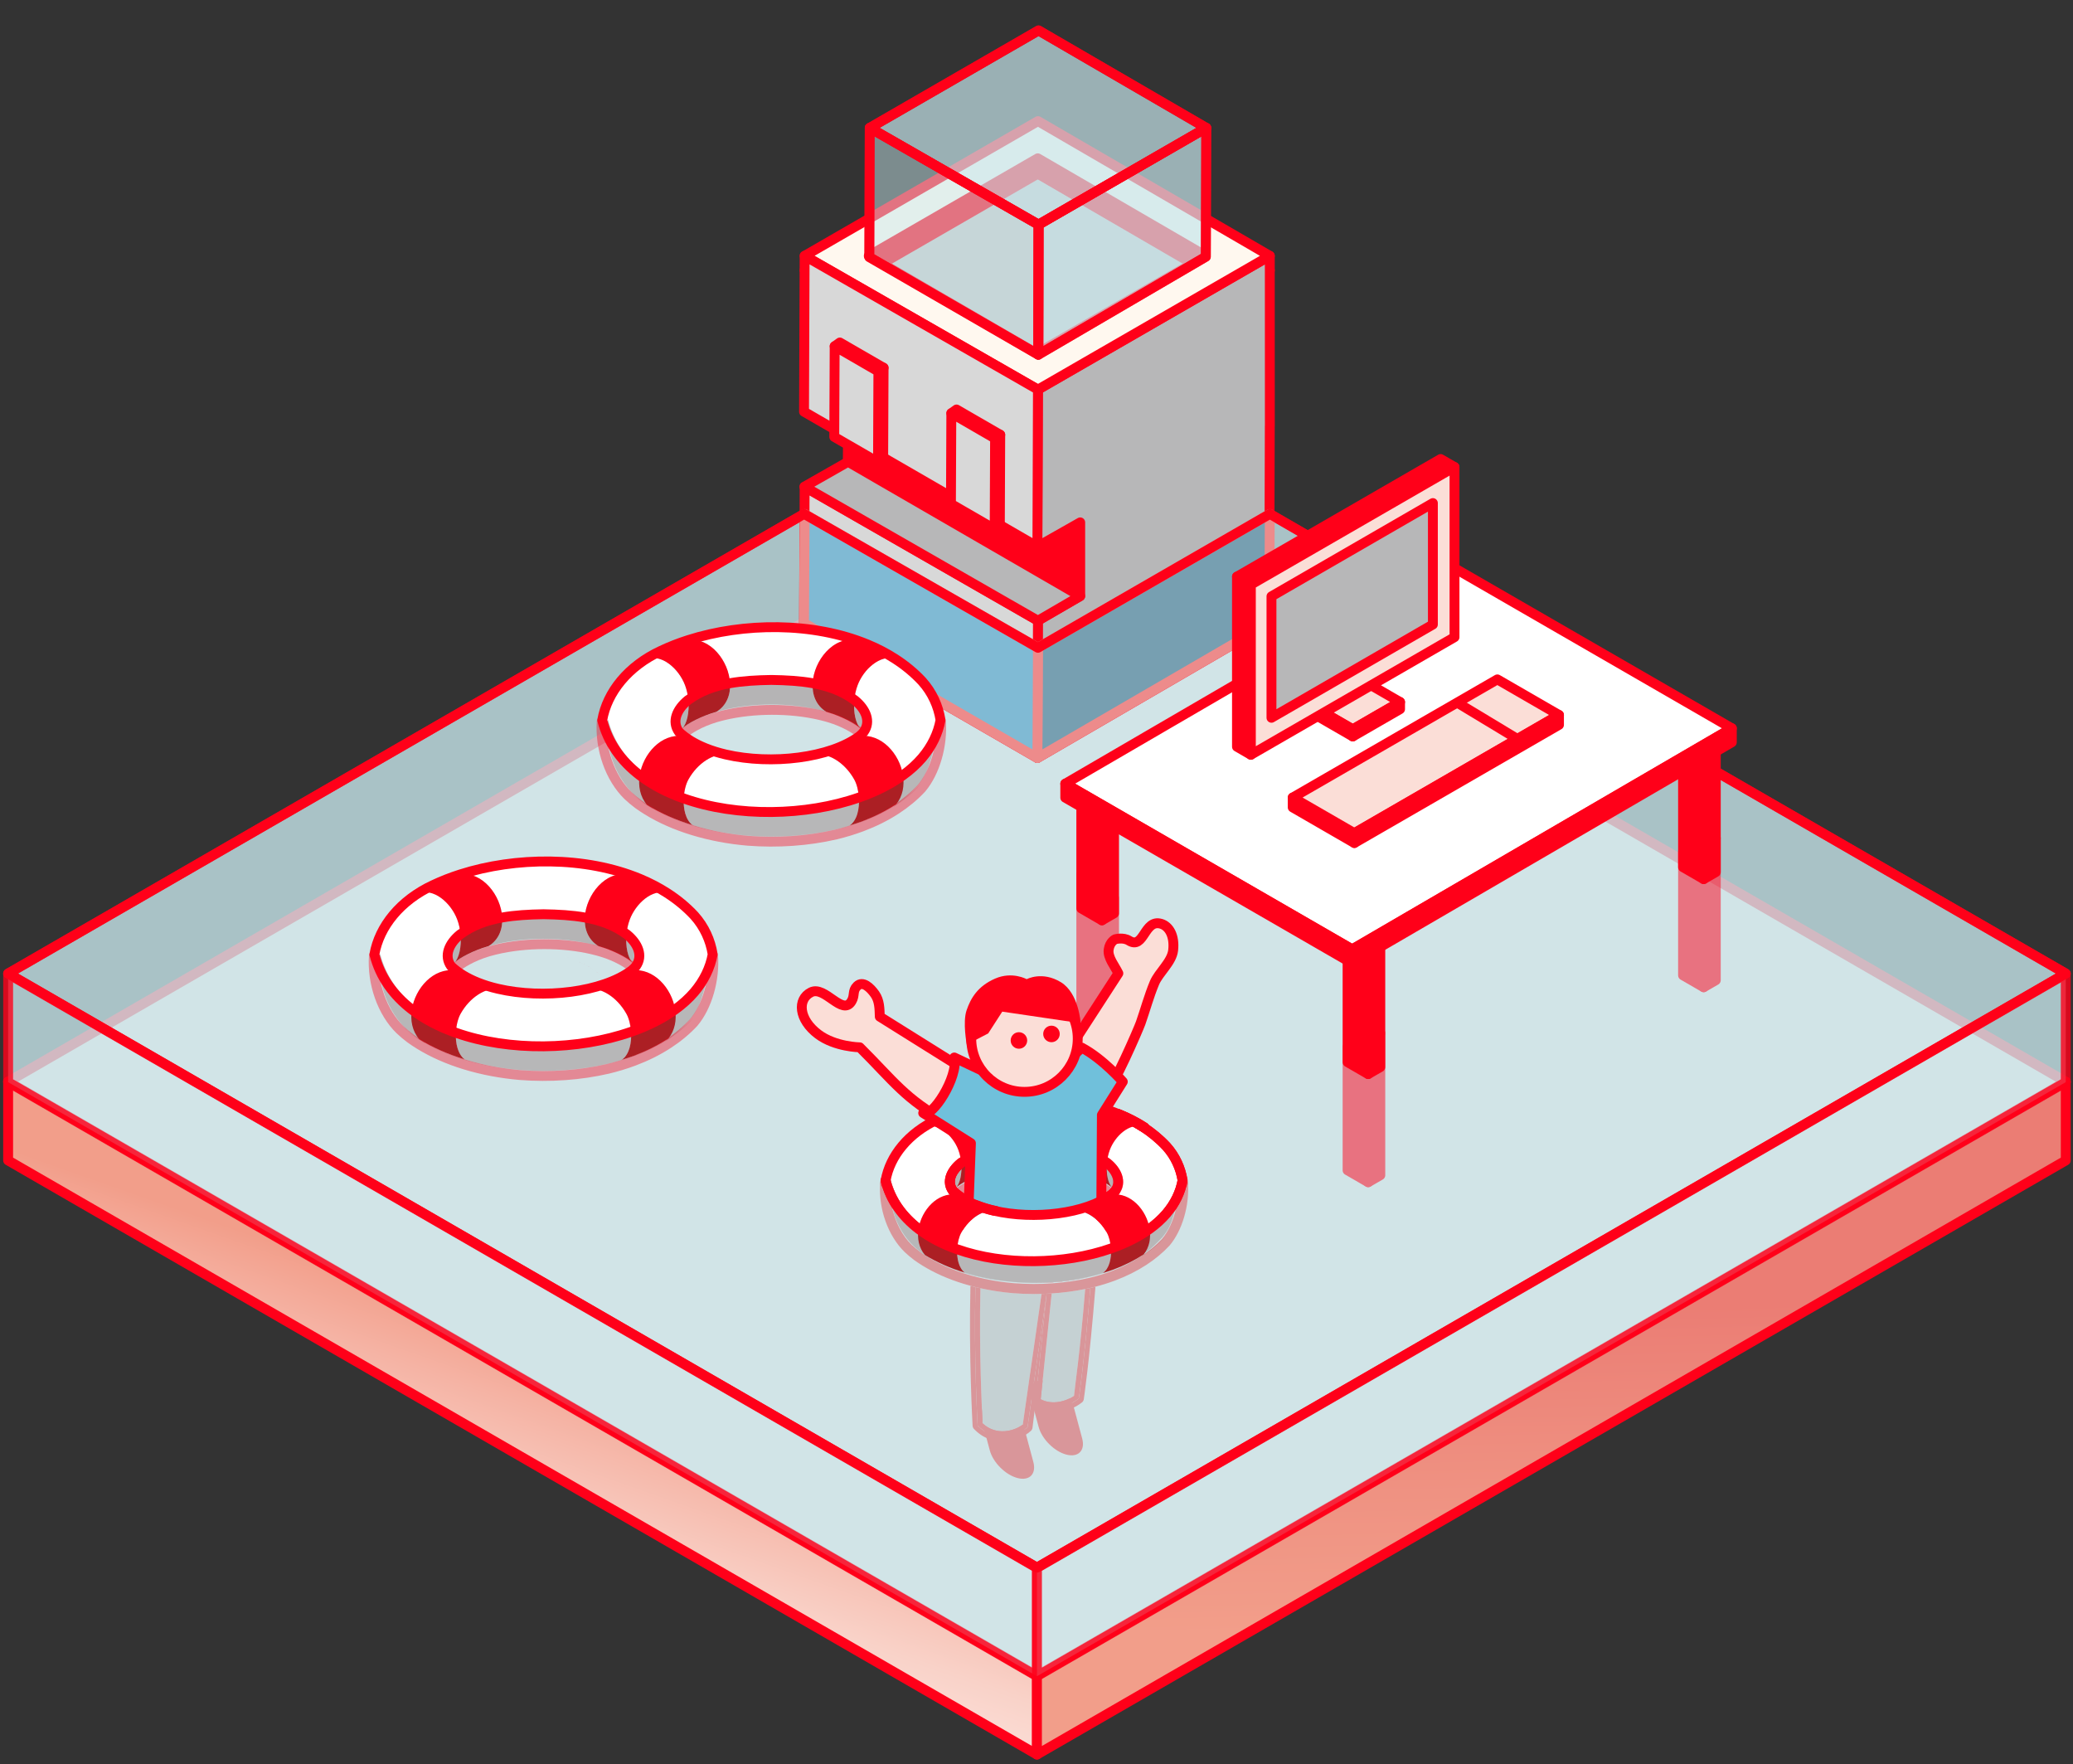 <svg width="429" height="365" viewBox="0 0 429 365" fill="none" xmlns="http://www.w3.org/2000/svg">
<rect x="0" y="0" width="429" height="365" fill="#333333" stroke="none"/>
<path d="M214.593 346.737L1.684 223.814L214.59 100.892L427.499 223.815L214.593 346.737Z" fill="#FBDED7" stroke="#FF0019" stroke-width="2.043" stroke-linecap="round" stroke-linejoin="round"/>
<path d="M1.684 240.116V223.814L214.593 346.737V363.039L1.684 240.116Z" fill="url(#paint0_linear_5952_35544)" stroke="#FF0019" stroke-width="2.043" stroke-linecap="round" stroke-linejoin="round"/>
<path d="M427.499 223.816V240.118L214.593 363.039V346.737L427.499 223.816Z" fill="url(#paint1_linear_5952_35544)" stroke="#FF0019" stroke-width="2.043" stroke-linecap="round" stroke-linejoin="round"/>
<path opacity="0.8" d="M214.593 324.358L1.684 201.436L214.59 78.515L427.499 201.438L214.593 324.358Z" fill="#C6E6EB" stroke="#FF0019" stroke-width="2.043" stroke-linecap="round" stroke-linejoin="round"/>
<path opacity="0.8" d="M1.684 223.91V201.509L214.593 324.432V346.833L1.684 223.91Z" fill="#C6E6EB" stroke="#FF0019" stroke-width="2.043" stroke-linecap="round" stroke-linejoin="round"/>
<path opacity="0.8" d="M427.499 201.511V223.912L214.593 346.833V324.432L427.499 201.511Z" fill="#C6E6EB" stroke="#FF0019" stroke-width="2.043" stroke-linecap="round" stroke-linejoin="round"/>
<path d="M93.792 198.113C90.784 199.051 88.216 200.388 86.47 202.127C88.221 200.385 90.795 199.046 93.809 198.106C93.803 198.108 93.797 198.109 93.79 198.111L93.792 198.113Z" fill="#E72030"/>
<path d="M117.365 198.108C120.378 199.046 122.95 200.385 124.701 202.127C122.957 200.388 120.387 199.049 117.376 198.111C117.373 198.111 117.368 198.109 117.365 198.108Z" fill="#E72030"/>
<path d="M116.594 197.877C116.716 197.912 116.836 197.948 116.957 197.984C116.836 197.948 116.716 197.912 116.595 197.877H116.594Z" fill="#E72030"/>
<path d="M94.214 197.985C94.948 197.767 95.706 197.573 96.485 197.402C95.706 197.573 94.95 197.767 94.216 197.985C94.216 197.985 94.216 197.985 94.214 197.985Z" fill="#E72030"/>
<path d="M88.005 183.179C86.207 183.779 84.492 184.471 82.853 185.284C84.586 184.466 86.442 183.744 88.384 183.122C88.258 183.138 88.131 183.155 88.005 183.179Z" fill="#F2F2F2"/>
<path d="M94.182 198.007C94.193 198 94.204 197.992 94.213 197.986C94.077 198.026 93.943 198.067 93.811 198.108C93.937 198.071 94.062 198.037 94.182 198.007Z" fill="#F2F2F2"/>
<path d="M93.793 198.112C93.793 198.112 93.805 198.109 93.811 198.108C93.946 198.067 94.08 198.026 94.214 197.986C94.214 197.986 94.214 197.986 94.216 197.986C94.074 198.029 93.933 198.071 93.793 198.114V198.112Z" fill="#F2F2F2"/>
<path d="M96.549 206.84C95.201 206.591 93.547 206.103 91.974 205.5C93.278 206.024 94.685 206.455 96.159 206.799C96.29 206.809 96.421 206.821 96.549 206.842V206.84Z" fill="#F2F2F2"/>
<path d="M116.991 198.007C117.113 198.038 117.237 198.071 117.365 198.109C117.231 198.067 117.095 198.027 116.958 197.986C116.969 197.993 116.98 198 116.991 198.007Z" fill="#F2F2F2"/>
<path d="M131.611 187.154C129.707 185.916 127.687 184.902 125.546 184.049C127.545 184.881 129.445 185.867 131.215 187.01C131.347 187.051 131.48 187.097 131.611 187.154Z" fill="#F2F2F2"/>
<path d="M116.958 197.985C117.094 198.026 117.231 198.065 117.365 198.108C117.368 198.108 117.373 198.109 117.376 198.111C117.237 198.068 117.098 198.026 116.958 197.985Z" fill="#F2F2F2"/>
<path d="M223.539 104.254L223.55 123.339L175.449 95.729L175.571 81.124L223.539 104.254Z" fill="#FF0019" stroke="#FF0019" stroke-width="2.043" stroke-linecap="round" stroke-linejoin="round"/>
<path d="M214.492 28.041L262.782 55.92L214.808 76.29L166.518 55.92L214.492 28.041ZM214.762 76.11L249.502 55.92L214.535 35.731L179.795 55.92L214.762 76.11Z" fill="#C8CBBA" stroke="#FF0019" stroke-width="2.043" stroke-linecap="round" stroke-linejoin="round"/>
<path d="M249.502 55.92L214.762 76.11L179.796 55.92L214.536 35.731L249.502 55.92Z" fill="#C7C6C6" stroke="#FF0019" stroke-width="2.043" stroke-linecap="round" stroke-linejoin="round"/>
<path d="M179.795 52.94L179.803 56.128L214.771 35.938L214.761 32.753L179.795 52.94Z" fill="#FF0019" stroke="#FF0019" stroke-width="2.043" stroke-linecap="round" stroke-linejoin="round"/>
<path d="M214.76 32.753L214.77 35.938L249.51 56.128L249.5 52.94L214.76 32.753Z" fill="#FF0019" stroke="#FF0019" stroke-width="2.043" stroke-linecap="round" stroke-linejoin="round"/>
<path d="M262.788 88.186L262.779 52.94L214.796 80.614L214.684 113.107L223.548 108.085V123.339L214.766 128.416L214.684 156.838L262.659 128.958L262.777 88.189L262.788 88.186Z" fill="#B7B7B8" stroke="#FF0019" stroke-width="2.043" stroke-linecap="round" stroke-linejoin="round"/>
<path d="M214.797 128.416L166.516 100.742L166.393 128.921L214.685 156.838L214.797 128.416Z" fill="#D8D8D8" stroke="#FF0019" stroke-width="2.043" stroke-linecap="round" stroke-linejoin="round"/>
<path d="M262.779 52.94L214.797 80.614L166.516 52.94L214.807 25.061L262.781 52.94H262.779ZM214.535 73.127L249.501 52.938L214.761 32.753L179.793 52.938L214.533 73.127H214.535Z" fill="#FFF8EF" stroke="#FF0019" stroke-width="2.043" stroke-linecap="round" stroke-linejoin="round"/>
<path opacity="0.7" d="M249.631 26.462L214.918 46.48L214.874 73.39L249.541 53.119L249.631 26.462Z" fill="#C6E6EB" stroke="#FF0019" stroke-width="2.043" stroke-linecap="round" stroke-linejoin="round"/>
<path opacity="0.5" d="M214.918 46.48L179.99 26.459L179.902 53.196L214.874 73.389L214.926 46.48H214.918Z" fill="#C6E6EB" stroke="#FF0019" stroke-width="2.043" stroke-linecap="round" stroke-linejoin="round"/>
<g opacity="0.7">
<path d="M179.991 26.459L214.924 6.292L249.632 26.462L214.919 46.48L179.991 26.459Z" fill="#C6E6EB" stroke="#FF0019" stroke-width="2.043" stroke-linecap="round" stroke-linejoin="round"/>
</g>
<path d="M214.797 80.614L166.516 52.94L166.393 85.19L214.685 113.107L214.797 80.614Z" fill="#D8D8D8" stroke="#FF0019" stroke-width="2.043" stroke-linecap="round" stroke-linejoin="round"/>
<path d="M166.46 100.701L214.796 128.433L223.547 123.339L175.505 95.55L166.46 100.701Z" fill="#B7B7B8" stroke="#FF0019" stroke-width="2.043" stroke-linecap="round" stroke-linejoin="round"/>
<path d="M205.922 90.729L206.996 89.957L206.917 108.72L205.843 109.492L205.922 90.729Z" fill="#F4F4F5" stroke="#FF0019" stroke-width="2.043" stroke-linecap="round" stroke-linejoin="round"/>
<path d="M196.874 85.496L197.947 84.726L206.997 89.957L205.923 90.729L196.874 85.496Z" fill="white" stroke="#FF0019" stroke-width="2.043" stroke-linecap="round" stroke-linejoin="round"/>
<path d="M196.873 85.496L205.924 90.731L205.845 109.494L196.796 104.259L196.875 85.496H196.873Z" fill="#D8D8D8" stroke="#FF0019" stroke-width="2.043" stroke-linecap="round" stroke-linejoin="round"/>
<path d="M181.782 76.868L182.856 76.096L182.774 94.862L181.703 95.629L181.782 76.868Z" fill="#F4F4F5" stroke="#FF0019" stroke-width="2.043" stroke-linecap="round" stroke-linejoin="round"/>
<path d="M172.731 71.635L173.806 70.866L182.854 76.096L181.781 76.868L172.731 71.635Z" fill="white" stroke="#FF0019" stroke-width="2.043" stroke-linecap="round" stroke-linejoin="round"/>
<path d="M172.732 71.635L181.78 76.868L181.702 95.629L172.65 90.4L172.731 71.637L172.732 71.635Z" fill="#D8D8D8" stroke="#FF0019" stroke-width="2.043" stroke-linecap="round" stroke-linejoin="round"/>
<path d="M262.779 106.363L214.796 134.036L214.684 156.838L262.659 128.958L262.779 106.363Z" fill="#779FB1" stroke="#ED8B8B" stroke-width="2.043" stroke-linecap="round" stroke-linejoin="round"/>
<path d="M214.797 134.036L166.516 106.362L166.393 128.921L214.685 156.838L214.797 134.036Z" fill="#80BAD4" stroke="#ED8B8B" stroke-width="2.043" stroke-linecap="round" stroke-linejoin="round"/>
<path d="M179.991 26.459L214.924 6.292L249.632 26.462L214.919 46.48L179.991 26.459Z" stroke="#FF0019" stroke-width="2.043" stroke-linecap="round" stroke-linejoin="round"/>
<path d="M214.918 46.48L179.99 26.459L179.902 53.196L214.874 73.389L214.926 46.48H214.918Z" stroke="#FF0019" stroke-width="2.043" stroke-linecap="round" stroke-linejoin="round"/>
<path d="M249.631 26.462L214.918 46.48L214.874 73.389L249.541 53.119L249.631 26.462Z" stroke="#FF0019" stroke-width="2.043" stroke-linecap="round" stroke-linejoin="round"/>
<path d="M214.593 324.358L1.684 201.436L166.407 106.332L214.796 134.036L262.79 106.343L427.499 201.438L214.593 324.358Z" stroke="#FF0019" stroke-width="2.043" stroke-linecap="round" stroke-linejoin="round"/>
<path fill-rule="evenodd" clip-rule="evenodd" d="M297.468 169.035L299.977 167.586V126.25L297.468 127.698V169.035Z" fill="#FBDED7" stroke="#FF0019" stroke-width="2.043" stroke-linecap="round" stroke-linejoin="round"/>
<path fill-rule="evenodd" clip-rule="evenodd" d="M352.568 181.898L348.301 179.435V157.05L297.465 127.699V169.035L293.199 166.572C293.199 150.072 293.199 137.878 293.199 121.381C293.267 121.381 347.166 152.537 352.568 155.657V181.9V181.898Z" fill="#FF0019" stroke="#FF0019" stroke-width="2.043" stroke-linecap="round" stroke-linejoin="round"/>
<path fill-rule="evenodd" clip-rule="evenodd" d="M352.568 181.898L355.077 180.45L355.079 154.206L352.568 155.657V181.898Z" fill="#FF0019" stroke="#FF0019" stroke-width="2.043" stroke-linecap="round" stroke-linejoin="round"/>
<path fill-rule="evenodd" clip-rule="evenodd" d="M293.199 121.381L295.708 119.932L355.079 154.206L352.568 155.657L293.199 121.381Z" fill="#FF0019" stroke="#FF0019" stroke-width="2.043" stroke-linecap="round" stroke-linejoin="round"/>
<path fill-rule="evenodd" clip-rule="evenodd" d="M228.04 190.429L230.549 188.979V166.591L228.04 168.04V190.429Z" fill="#FF0019" stroke="#FF0019" stroke-width="2.043" stroke-linecap="round" stroke-linejoin="round"/>
<path fill-rule="evenodd" clip-rule="evenodd" d="M283.142 195.998V222.241L278.875 219.778V197.391L228.039 168.04V190.427L223.772 187.964C223.772 171.464 223.772 178.219 223.772 161.722C223.84 161.722 277.74 192.878 283.142 195.998Z" fill="#FF0019" stroke="#FF0019" stroke-width="2.043" stroke-linecap="round" stroke-linejoin="round"/>
<path fill-rule="evenodd" clip-rule="evenodd" d="M283.142 222.241L285.651 220.791V194.548L283.142 195.998V222.241Z" fill="#FF0019" stroke="#FF0019" stroke-width="2.043" stroke-linecap="round" stroke-linejoin="round"/>
<path fill-rule="evenodd" clip-rule="evenodd" d="M226.988 160.68L285.651 194.549L283.848 195.591L225.181 161.722L226.988 160.68Z" fill="#FBDED7" stroke="#FF0019" stroke-width="2.043" stroke-linecap="round" stroke-linejoin="round"/>
<path fill-rule="evenodd" clip-rule="evenodd" d="M299.025 116.415L220.455 162.155L279.826 196.429L358.395 150.691L299.025 116.415Z" fill="white" stroke="#FF0019" stroke-width="2.043" stroke-linecap="round" stroke-linejoin="round"/>
<path fill-rule="evenodd" clip-rule="evenodd" d="M358.395 150.691L358.394 153.588L279.826 199.328V196.429L358.395 150.691Z" fill="#FF0019" stroke="#FF0019" stroke-width="2.043" stroke-linecap="round" stroke-linejoin="round"/>
<path fill-rule="evenodd" clip-rule="evenodd" d="M220.455 162.153V165.051L279.826 199.328L279.824 196.429L220.455 162.153Z" fill="#FF0019" stroke="#FF0019" stroke-width="2.043" stroke-linecap="round" stroke-linejoin="round"/>
<g opacity="0.5">
<path fill-rule="evenodd" clip-rule="evenodd" d="M352.568 174.87V204.271L348.302 201.806L348.303 176.263L352.568 174.87Z" fill="#FF0019" stroke="#FF0019" stroke-width="2.043" stroke-linecap="round" stroke-linejoin="round"/>
<path fill-rule="evenodd" clip-rule="evenodd" d="M352.568 204.271L355.077 202.821L355.079 173.419L352.568 174.87V204.271Z" fill="#FF0019" stroke="#FF0019" stroke-width="2.043" stroke-linecap="round" stroke-linejoin="round"/>
<path d="M355.079 173.419L352.568 174.87" stroke="#FF0019" stroke-width="2.043" stroke-linecap="round" stroke-linejoin="round"/>
<path fill-rule="evenodd" clip-rule="evenodd" d="M228.042 212.8L230.551 211.35V185.803L228.042 187.253V212.8Z" fill="#FF0019" stroke="#FF0019" stroke-width="2.043" stroke-linecap="round" stroke-linejoin="round"/>
<path fill-rule="evenodd" clip-rule="evenodd" d="M228.04 187.253V212.798L223.773 210.335C223.773 193.835 223.773 197.432 223.773 180.935L228.04 187.253Z" fill="#FF0019" stroke="#FF0019" stroke-width="2.043" stroke-linecap="round" stroke-linejoin="round"/>
<path fill-rule="evenodd" clip-rule="evenodd" d="M283.142 215.211V244.612L278.876 242.149L278.877 216.604L283.142 215.211Z" fill="#FF0019" stroke="#FF0019" stroke-width="2.043" stroke-linecap="round" stroke-linejoin="round"/>
<path fill-rule="evenodd" clip-rule="evenodd" d="M283.142 244.612L285.651 243.163V213.761L283.142 215.211V244.612Z" fill="#FF0019" stroke="#FF0019" stroke-width="2.043" stroke-linecap="round" stroke-linejoin="round"/>
<path d="M285.651 213.761L283.847 214.803" stroke="#FF0019" stroke-width="2.043" stroke-linecap="round" stroke-linejoin="round"/>
</g>
<path fill-rule="evenodd" clip-rule="evenodd" d="M289.737 145.256L277.648 138.275L267.857 143.925L279.947 150.906L289.737 145.256Z" fill="#FBDED7" stroke="#FF0019" stroke-width="2.043" stroke-linecap="round" stroke-linejoin="round"/>
<path fill-rule="evenodd" clip-rule="evenodd" d="M289.738 145.256V146.734L279.948 152.384V150.906L289.738 145.256Z" fill="#FBDED7" stroke="#FF0019" stroke-width="2.043" stroke-linecap="round" stroke-linejoin="round"/>
<path fill-rule="evenodd" clip-rule="evenodd" d="M279.947 152.384L267.859 145.403L267.857 143.925L279.947 150.906V152.384Z" fill="#FBDED7" stroke="#FF0019" stroke-width="2.043" stroke-linecap="round" stroke-linejoin="round"/>
<path fill-rule="evenodd" clip-rule="evenodd" d="M258.861 156.172L255.988 154.512V119.309L258.862 120.969L258.861 156.172Z" fill="#FF0019" stroke="#FF0019" stroke-width="2.043" stroke-linecap="round" stroke-linejoin="round"/>
<path fill-rule="evenodd" clip-rule="evenodd" d="M301.007 96.638L298.133 94.979L255.989 119.309L258.862 120.969L301.007 96.638Z" fill="#FF0019" stroke="#FF0019" stroke-width="2.043" stroke-linecap="round" stroke-linejoin="round"/>
<path fill-rule="evenodd" clip-rule="evenodd" d="M301.006 131.838L258.862 156.172V120.969L301.006 96.638V131.838Z" fill="#FBDED7" stroke="#FF0019" stroke-width="2.043" stroke-linecap="round" stroke-linejoin="round"/>
<path fill-rule="evenodd" clip-rule="evenodd" d="M296.53 129.218V104.091L263.126 123.391V148.519L296.53 129.218Z" fill="#B7B7B8" stroke="#FF0019" stroke-width="2.043" stroke-linecap="round" stroke-linejoin="round"/>
<path fill-rule="evenodd" clip-rule="evenodd" d="M280.281 174.431L267.523 167.064V165.021L275.171 168.926L280.281 172.389V174.431Z" fill="#FBDED7" stroke="#FF0019" stroke-width="2.043" stroke-linecap="round" stroke-linejoin="round"/>
<path fill-rule="evenodd" clip-rule="evenodd" d="M322.629 147.94L309.872 140.573L267.523 165.021L280.281 172.389L322.629 147.94Z" fill="#FBDED7" stroke="#FF0019" stroke-width="2.043" stroke-linecap="round" stroke-linejoin="round"/>
<path d="M301.662 145.446L314.163 152.989" stroke="#FF0019" stroke-width="2.043" stroke-linecap="round" stroke-linejoin="round"/>
<path fill-rule="evenodd" clip-rule="evenodd" d="M280.28 174.431L322.628 149.982L322.625 147.94L280.28 172.389V174.431Z" fill="#FF0019" stroke="#FF0019" stroke-width="2.043" stroke-linecap="round" stroke-linejoin="round"/>
<path d="M151.084 141.347C153.699 140.885 156.546 140.722 159.626 140.673C162.702 140.722 165.55 140.883 168.169 141.346C168.434 136.681 172.41 131.604 177.207 132.481C178.017 132.751 178.81 133.04 179.587 133.351C168.265 128.634 153.815 128.784 142.425 132.425C147.051 131.874 150.825 136.806 151.084 141.347Z" fill="white"/>
<path d="M168.665 156.143C171.638 155.591 176.116 153.889 177.868 152.306C171.81 156.832 159.624 158.294 150.197 156.101C147.622 155.921 144.424 157.811 142.475 161.274C141.934 162.237 141.569 163.69 141.495 165.195C152.56 169.105 166.786 168.833 177.745 165.004C177.648 163.568 177.295 162.196 176.775 161.274C174.728 157.636 171.299 155.73 168.665 156.143Z" fill="white"/>
<path d="M132.385 160.39C133.086 155.976 136.83 151.728 141.384 152.306C142.342 153.172 144.117 154.073 146.014 154.803C143.849 153.934 141.962 152.815 140.511 151.431C138.954 149.259 140.092 146.724 142.331 144.888C142.371 144.858 142.412 144.829 142.453 144.801C142.357 143.795 142.137 142.764 141.772 141.788C140.511 138.407 136.853 135.063 133.6 136.46C134.662 135.77 135.759 135.153 136.893 134.59C136.855 134.608 136.817 134.625 136.779 134.643C129.992 137.794 125.64 143.198 124.63 148.992C125.816 153.697 128.59 157.479 132.386 160.391L132.385 160.39Z" fill="white"/>
<path d="M177.479 141.786C177.115 142.762 176.897 143.793 176.799 144.799C176.838 144.829 176.879 144.858 176.92 144.888C179.161 146.723 180.3 149.262 178.741 151.431C178.509 151.732 178.215 152.017 177.868 152.306C182.42 151.728 186.166 155.976 186.867 160.388C188.381 159.294 189.721 158.087 190.843 156.772C192.847 154.403 194.133 151.746 194.635 148.971C194.18 146.07 192.918 143.274 190.843 140.962C189.195 139.189 187.314 137.644 185.255 136.315C182.106 135.336 178.691 138.543 177.479 141.786Z" fill="white"/>
<path d="M141.772 141.786C142.137 142.764 142.355 143.794 142.453 144.799C144.973 142.952 147.85 141.919 151.084 141.348C150.825 136.806 147.051 131.875 142.425 132.426C140.481 133.046 138.627 133.769 136.893 134.587C135.761 135.15 134.662 135.767 133.601 136.457C136.854 135.061 140.511 138.404 141.772 141.785V141.786Z" fill="#FF0019"/>
<path d="M150.198 156.101C148.724 155.758 147.319 155.325 146.013 154.801C144.117 154.072 142.342 153.17 141.383 152.305C136.829 151.727 133.084 155.974 132.384 160.388C134.999 162.395 138.097 163.991 141.495 165.193C141.571 163.688 141.934 162.236 142.476 161.272C144.423 157.811 147.622 155.919 150.198 156.099V156.101Z" fill="#FF0019"/>
<path d="M177.208 132.482C172.411 131.604 168.435 136.683 168.17 141.347C171.407 141.919 174.287 142.952 176.801 144.799C176.897 143.793 177.117 142.762 177.482 141.786C178.693 138.543 182.108 135.334 185.257 136.315C183.487 135.172 181.587 134.186 179.588 133.354C178.811 133.045 178.018 132.754 177.208 132.484V132.482Z" fill="#FF0019"/>
<path d="M177.868 152.306C176.115 153.889 171.636 155.591 168.665 156.144C171.3 155.73 174.728 157.636 176.775 161.274C177.294 162.196 177.648 163.567 177.744 165.004C181.169 163.807 184.275 162.263 186.867 160.388C186.166 155.975 182.42 151.728 177.868 152.306Z" fill="#FF0019"/>
<g style="mix-blend-mode:multiply" opacity="0.15">
<path d="M143.428 170.813C139.971 169.776 136.906 168.481 133.983 166.649C133.955 166.616 133.928 166.583 133.899 166.55C133.268 166.158 132.655 165.752 132.069 165.328C131.299 164.751 130.59 164.153 129.941 163.538C135.581 169.023 144.928 172.148 154.792 172.915C150.821 172.577 146.936 171.843 143.322 170.733C143.358 170.76 143.391 170.788 143.428 170.813Z" fill="#040000"/>
</g>
<g style="mix-blend-mode:multiply" opacity="0.15">
<path d="M185.464 166.419C185.401 166.496 185.336 166.573 185.27 166.649C183.067 168.029 180.781 169.105 178.309 169.995C176.599 170.636 174.818 171.175 172.991 171.617C180.329 169.908 186.753 166.723 190.689 162.064C189.162 163.703 187.405 165.152 185.464 166.417V166.419Z" fill="#040000"/>
</g>
<g style="mix-blend-mode:multiply" opacity="0.15">
<path d="M124.596 148.867C124.566 149.142 124.542 149.415 124.523 149.685C124.553 149.453 124.588 149.221 124.629 148.99C124.618 148.949 124.607 148.908 124.598 148.867H124.596Z" fill="#040000"/>
</g>
<path d="M195.128 149.164C195.101 148.929 194.905 148.753 194.868 148.519C194.337 151.435 192.985 154.227 190.874 156.717C189.691 158.099 188.28 159.367 186.684 160.517C187.044 162.777 186.323 165.182 184.886 166.957C186.929 165.628 188.273 164.284 189.882 162.561C192.88 159.02 192.592 155.663 195.129 149.164H195.128Z" fill="#B7B7B8"/>
<path d="M175.823 170.813C177.388 169.741 177.897 167.29 177.744 165.004C166.785 168.833 152.559 169.106 141.494 165.195C141.385 167.371 141.882 169.656 143.319 170.733C146.934 171.843 150.818 172.577 154.79 172.915C160.91 173.39 167.23 172.959 172.989 171.619C174.818 171.176 176.597 170.638 178.307 169.997C177.5 170.287 176.673 170.559 175.823 170.813Z" fill="#B7B7B8"/>
<path d="M135.137 167.412C133.684 165.705 133.22 162.454 133.569 160.246C129.775 157.333 127 153.551 125.813 148.847C125.772 149.077 125.737 149.309 125.707 149.541C125.312 155.176 127.472 160.799 131.177 164.401C131.826 165.016 132.533 165.613 133.305 166.19C133.893 166.615 134.506 167.02 135.136 167.412H135.137Z" fill="#B7B7B8"/>
<path d="M133.898 166.55C136.682 168.276 139.877 169.675 143.321 170.731C141.882 169.654 141.386 167.369 141.495 165.193C138.097 163.993 134.999 162.397 132.384 160.388C132.033 162.594 132.446 164.841 133.898 166.548V166.55Z" fill="#AC1F24"/>
<path d="M175.824 170.813C176.675 170.557 177.501 170.287 178.308 169.997C180.874 169.034 183.282 167.843 185.463 166.42C186.827 164.731 187.208 162.54 186.867 160.39C184.276 162.262 181.169 163.808 177.744 165.005C177.896 167.292 177.389 169.743 175.824 170.815V170.813Z" fill="#AC1F24"/>
<g style="mix-blend-mode:multiply" opacity="0.15">
<path d="M150.546 146.701C150.546 146.701 150.532 146.704 150.524 146.705C150.532 146.704 150.538 146.702 150.546 146.701Z" fill="#040000"/>
</g>
<g style="mix-blend-mode:multiply" opacity="0.15">
<path d="M150.79 146.65C157.106 145.316 164.643 145.494 170.633 147.182C164.642 145.491 157.105 145.316 150.79 146.65Z" fill="#040000"/>
</g>
<path d="M141.146 150.76C142.133 149.84 142.701 147.402 142.452 144.799C142.411 144.829 142.371 144.858 142.33 144.886C140.091 146.723 138.952 149.257 140.509 151.43C142.256 149.691 144.824 148.354 147.832 147.416C145.493 148.088 142.246 149.641 141.146 150.759V150.76Z" fill="#B5B4B5"/>
<path d="M148.254 147.288C148.988 147.072 149.746 146.876 150.523 146.705C150.531 146.704 150.537 146.702 150.545 146.701C150.626 146.683 150.708 146.667 150.79 146.65C157.105 145.316 164.642 145.491 170.633 147.182C170.756 147.217 170.876 147.253 170.996 147.29C168.85 145.968 168.032 143.711 168.166 141.349C165.55 140.886 162.699 140.724 159.623 140.676C156.544 140.725 153.697 140.888 151.082 141.351C151.216 143.713 150.4 145.968 148.254 147.291V147.288Z" fill="#B5B4B5"/>
<path d="M178.107 150.76C177.004 149.641 173.755 148.087 171.416 147.416C174.427 148.354 176.997 149.693 178.741 151.431C180.3 149.26 179.161 146.723 176.921 144.888C176.881 144.858 176.84 144.829 176.799 144.799C176.55 147.402 177.118 149.84 178.105 150.76H178.107Z" fill="#B5B4B5"/>
<path d="M141.146 150.76C142.246 149.642 145.493 148.088 147.832 147.417C147.972 147.373 148.113 147.33 148.255 147.289C150.401 145.968 151.217 143.711 151.083 141.349C147.849 141.921 144.972 142.953 142.452 144.801C142.701 147.403 142.133 149.841 141.146 150.762V150.76Z" fill="#AC1F24"/>
<path d="M170.997 147.288C171.137 147.329 171.276 147.372 171.415 147.414C173.754 148.085 177.004 149.639 178.106 150.759C177.119 149.838 176.55 147.4 176.8 144.798C174.286 142.952 171.404 141.919 168.169 141.346C168.034 143.708 168.851 145.965 170.998 147.286L170.997 147.288Z" fill="#AC1F24"/>
<path d="M190.844 140.976C189.196 139.203 187.315 137.659 185.256 136.329C183.486 135.186 181.586 134.2 179.587 133.368C168.265 128.651 153.814 128.801 142.424 132.443C140.481 133.063 138.627 133.787 136.893 134.605C136.855 134.622 136.817 134.639 136.779 134.657C129.992 137.809 125.64 143.212 124.63 149.006C125.816 153.712 128.59 157.494 132.385 160.405C135 162.412 138.098 164.009 141.496 165.211C152.561 169.12 166.787 168.849 177.746 165.02C181.171 163.823 184.277 162.278 186.868 160.404C188.382 159.31 189.721 158.103 190.844 156.788C192.848 154.419 194.133 151.761 194.636 148.987C194.181 146.086 192.919 143.29 190.844 140.978V140.976ZM177.867 152.32C171.81 156.846 159.624 158.308 150.197 156.115C148.723 155.772 147.318 155.34 146.012 154.815C143.847 153.947 141.96 152.827 140.509 151.444C138.952 149.271 140.091 146.737 142.33 144.9C142.369 144.87 142.41 144.842 142.451 144.813C144.972 142.966 147.849 141.933 151.083 141.362C153.698 140.899 156.545 140.736 159.624 140.687C162.7 140.736 165.549 140.897 168.167 141.36C171.404 141.932 174.284 142.964 176.798 144.812C176.838 144.842 176.879 144.87 176.92 144.9C179.16 146.735 180.299 149.274 178.74 151.444C178.508 151.744 178.215 152.03 177.867 152.319V152.32Z" stroke="#FF0019" stroke-width="2.043" stroke-linecap="round" stroke-linejoin="round"/>
<path opacity="0.4" d="M194.726 149.236H194.728C195.082 154.15 193.536 159.745 190.69 163.114C189.163 164.754 187.404 166.203 185.465 167.468C183.284 168.891 180.876 170.081 178.31 171.045C176.6 171.686 174.82 172.224 172.992 172.666C167.233 174.007 160.913 174.438 154.793 173.963C150.821 173.625 146.937 172.891 143.322 171.781C139.878 170.724 136.684 169.325 133.9 167.599C133.27 167.208 132.657 166.802 132.069 166.377C131.297 165.801 130.59 165.204 129.941 164.588C126.236 160.986 124.13 154.914 124.524 149.28" stroke="#FF0019" stroke-width="2.043" stroke-linecap="round" stroke-linejoin="round"/>
<path opacity="0.4" d="M141.479 151.84C142.311 150.956 144.936 149.386 147.961 148.478C148.103 148.435 148.244 148.394 148.387 148.354C149.125 148.145 149.887 147.955 150.667 147.79C150.675 147.788 150.767 147.767 150.774 147.765C150.855 147.748 150.853 147.753 150.934 147.736C157.281 146.444 164.856 146.613 170.878 148.252C171.002 148.285 171.122 148.32 171.243 148.356C171.384 148.395 171.524 148.437 171.664 148.478C174.69 149.386 177.282 150.902 178.149 151.855" stroke="#FF0019" stroke-width="2.043" stroke-linecap="round" stroke-linejoin="round"/>
<path d="M103.934 189.825C106.549 189.363 109.396 189.2 112.475 189.151C115.551 189.2 118.4 189.361 121.018 189.824C121.283 185.159 125.259 180.082 130.057 180.959C130.867 181.229 131.659 181.518 132.436 181.829C121.114 177.112 106.664 177.262 95.274 180.904C99.901 180.353 103.675 185.284 103.934 189.825Z" fill="white"/>
<path d="M121.513 204.622C124.487 204.069 128.965 202.367 130.716 200.784C124.659 205.31 112.473 206.772 103.046 204.579C100.47 204.399 97.272 206.289 95.324 209.752C94.782 210.715 94.418 212.168 94.343 213.673C105.408 217.583 119.634 217.311 130.593 213.482C130.497 212.047 130.143 210.674 129.623 209.752C127.577 206.114 124.147 204.208 121.513 204.622Z" fill="white"/>
<path d="M85.234 208.868C85.935 204.454 89.679 200.206 94.233 200.784C95.192 201.65 96.967 202.551 98.863 203.281C96.698 202.412 94.811 201.293 93.36 199.91C91.803 197.737 92.942 195.202 95.181 193.366C95.22 193.336 95.261 193.307 95.302 193.279C95.206 192.273 94.986 191.242 94.622 190.266C93.36 186.885 89.703 183.541 86.45 184.938C87.511 184.248 88.609 183.631 89.742 183.069C89.704 183.086 89.666 183.103 89.629 183.121C82.842 186.273 78.49 191.676 77.479 197.47C78.665 202.176 81.439 205.958 85.236 208.869L85.234 208.868Z" fill="white"/>
<path d="M130.328 190.265C129.963 191.24 129.745 192.272 129.647 193.277C129.686 193.308 129.728 193.336 129.769 193.366C132.009 195.201 133.148 197.74 131.589 199.91C131.357 200.21 131.063 200.496 130.716 200.785C135.269 200.207 139.014 204.454 139.715 208.866C141.23 207.772 142.569 206.566 143.691 205.25C145.695 202.882 146.981 200.224 147.483 197.449C147.028 194.549 145.766 191.752 143.691 189.44C142.043 187.667 140.162 186.123 138.103 184.793C134.954 183.814 131.539 187.021 130.328 190.265Z" fill="white"/>
<path d="M94.622 190.264C94.987 191.242 95.205 192.271 95.303 193.277C97.823 191.43 100.7 190.397 103.934 189.825C103.675 185.284 99.901 180.352 95.274 180.904C93.33 181.524 91.476 182.247 89.743 183.065C88.61 183.627 87.511 184.245 86.45 184.935C89.703 183.539 93.36 186.882 94.622 190.263V190.264Z" fill="#FF0019"/>
<path d="M103.047 204.579C101.574 204.236 100.168 203.804 98.862 203.279C96.966 202.55 95.191 201.648 94.232 200.783C89.678 200.205 85.933 204.453 85.233 208.866C87.848 210.873 90.946 212.47 94.344 213.671C94.42 212.167 94.784 210.714 95.325 209.75C97.272 206.289 100.471 204.397 103.047 204.577V204.579Z" fill="#FF0019"/>
<path d="M130.057 180.96C125.26 180.082 121.284 185.161 121.019 189.825C124.256 190.397 127.136 191.43 129.65 193.277C129.746 192.271 129.966 191.24 130.33 190.264C131.542 187.021 134.957 183.812 138.106 184.793C136.336 183.65 134.436 182.664 132.437 181.832C131.66 181.523 130.867 181.232 130.057 180.962V180.96Z" fill="#FF0019"/>
<path d="M130.717 200.784C128.964 202.367 124.486 204.069 121.514 204.622C124.149 204.208 127.578 206.114 129.624 209.752C130.144 210.674 130.497 212.045 130.594 213.482C134.019 212.285 137.125 210.741 139.716 208.866C139.015 204.453 135.269 200.206 130.717 200.784Z" fill="#FF0019"/>
<g style="mix-blend-mode:multiply" opacity="0.15">
<path d="M96.277 219.291C92.821 218.254 89.756 216.959 86.833 215.127C86.804 215.094 86.778 215.061 86.749 215.028C86.117 214.636 85.505 214.23 84.919 213.806C84.148 213.229 83.439 212.631 82.79 212.017C88.431 217.501 97.778 220.626 107.642 221.393C103.671 221.055 99.786 220.321 96.171 219.211C96.208 219.238 96.241 219.266 96.277 219.291Z" fill="#040000"/>
</g>
<g style="mix-blend-mode:multiply" opacity="0.15">
<path d="M138.314 214.897C138.25 214.974 138.186 215.052 138.119 215.127C135.917 216.507 133.63 217.583 131.159 218.473C129.449 219.115 127.667 219.653 125.84 220.095C133.178 218.387 139.602 215.202 143.539 210.542C142.012 212.181 140.254 213.63 138.314 214.895V214.897Z" fill="#040000"/>
</g>
<g style="mix-blend-mode:multiply" opacity="0.15">
<path d="M77.445 197.345C77.415 197.62 77.391 197.893 77.373 198.163C77.403 197.931 77.437 197.699 77.478 197.468C77.467 197.427 77.456 197.386 77.447 197.345H77.445Z" fill="#040000"/>
</g>
<path d="M147.977 197.642C147.951 197.407 147.754 197.231 147.718 196.997C147.187 199.913 145.834 202.706 143.723 205.195C142.54 206.577 141.129 207.845 139.534 208.995C139.893 211.255 139.173 213.66 137.735 215.435C139.778 214.106 141.123 212.762 142.732 211.039C145.73 207.498 145.442 204.141 147.979 197.642H147.977Z" fill="#B7B7B8"/>
<path d="M128.673 219.291C130.237 218.219 130.746 215.768 130.593 213.482C119.634 217.311 105.408 217.584 94.343 213.673C94.234 215.849 94.731 218.134 96.168 219.211C99.783 220.321 103.668 221.055 107.639 221.393C113.76 221.869 120.079 221.437 125.838 220.097C127.667 219.655 129.446 219.116 131.156 218.475C130.35 218.766 129.522 219.037 128.673 219.291Z" fill="#B7B7B8"/>
<path d="M87.987 215.89C86.534 214.183 86.07 210.932 86.418 208.724C82.624 205.811 79.85 202.029 78.662 197.325C78.621 197.555 78.586 197.787 78.556 198.019C78.162 203.654 80.322 209.277 84.026 212.879C84.675 213.495 85.383 214.091 86.155 214.668C86.742 215.093 87.355 215.498 87.985 215.89H87.987Z" fill="#B7B7B8"/>
<path d="M86.748 215.028C89.532 216.754 92.726 218.153 96.17 219.209C94.732 218.132 94.236 215.847 94.345 213.671C90.947 212.471 87.848 210.875 85.233 208.866C84.883 211.072 85.295 213.319 86.748 215.026V215.028Z" fill="#AC1F24"/>
<path d="M128.672 219.291C129.523 219.036 130.349 218.766 131.156 218.475C133.722 217.512 136.13 216.321 138.311 214.898C139.675 213.209 140.056 211.019 139.715 208.868C137.124 210.741 134.018 212.287 130.593 213.484C130.744 215.77 130.237 218.221 128.672 219.293V219.291Z" fill="#AC1F24"/>
<g style="mix-blend-mode:multiply" opacity="0.15">
<path d="M103.395 195.179C103.395 195.179 103.381 195.182 103.373 195.183C103.381 195.182 103.387 195.18 103.395 195.179Z" fill="#040000"/>
</g>
<g style="mix-blend-mode:multiply" opacity="0.15">
<path d="M103.64 195.128C109.956 193.794 117.493 193.972 123.483 195.66C117.491 193.969 109.954 193.794 103.64 195.128Z" fill="#040000"/>
</g>
<path d="M93.995 199.238C94.982 198.318 95.551 195.88 95.301 193.277C95.26 193.307 95.221 193.336 95.18 193.364C92.941 195.201 91.802 197.735 93.359 199.908C95.106 198.169 97.673 196.832 100.681 195.894C98.343 196.567 95.096 198.119 93.995 199.237V199.238Z" fill="#B5B4B5"/>
<path d="M101.103 195.766C101.838 195.55 102.596 195.354 103.372 195.183C103.38 195.182 103.387 195.18 103.395 195.179C103.475 195.161 103.557 195.145 103.639 195.128C109.954 193.794 117.491 193.969 123.482 195.66C123.605 195.695 123.725 195.731 123.845 195.768C121.699 194.446 120.881 192.189 121.016 189.827C118.399 189.364 115.549 189.202 112.473 189.154C109.394 189.203 106.546 189.366 103.931 189.829C104.066 192.191 103.249 194.446 101.103 195.769V195.766Z" fill="#B5B4B5"/>
<path d="M130.955 199.238C129.852 198.119 126.603 196.565 124.264 195.894C127.275 196.832 129.844 198.171 131.589 199.91C133.148 197.738 132.009 195.201 129.769 193.366C129.729 193.336 129.688 193.307 129.647 193.277C129.398 195.88 129.966 198.318 130.953 199.238H130.955Z" fill="#B5B4B5"/>
<path d="M93.995 199.238C95.096 198.12 98.342 196.567 100.681 195.896C100.821 195.851 100.962 195.809 101.104 195.768C103.25 194.446 104.066 192.189 103.932 189.827C100.698 190.399 97.821 191.431 95.301 193.279C95.55 195.881 94.982 198.319 93.995 199.24V199.238Z" fill="#AC1F24"/>
<path d="M123.846 195.766C123.987 195.807 124.126 195.85 124.265 195.892C126.603 196.564 129.853 198.117 130.955 199.237C129.968 198.316 129.4 195.878 129.649 193.276C127.135 191.43 124.254 190.397 121.018 189.824C120.884 192.186 121.7 194.443 123.848 195.765L123.846 195.766Z" fill="#AC1F24"/>
<path d="M143.694 189.454C142.045 187.681 140.164 186.137 138.105 184.807C136.335 183.664 134.435 182.678 132.436 181.846C121.114 177.13 106.664 177.28 95.274 180.921C93.33 181.542 91.476 182.265 89.742 183.083C89.704 183.1 89.666 183.117 89.629 183.135C82.842 186.287 78.49 191.69 77.479 197.484C78.665 202.19 81.439 205.972 85.234 208.884C87.849 210.891 90.947 212.487 94.345 213.689C105.41 217.599 119.636 217.327 130.595 213.498C134.02 212.301 137.126 210.756 139.717 208.882C141.232 207.788 142.571 206.581 143.694 205.266C145.697 202.897 146.983 200.24 147.485 197.465C147.03 194.564 145.768 191.768 143.694 189.456V189.454ZM130.717 200.799C124.659 205.324 112.473 206.786 103.046 204.593C101.573 204.25 100.167 203.818 98.862 203.294C96.697 202.425 94.81 201.305 93.358 199.922C91.801 197.749 92.94 195.215 95.179 193.378C95.219 193.348 95.26 193.32 95.301 193.292C97.821 191.444 100.698 190.411 103.932 189.84C106.547 189.377 109.394 189.214 112.473 189.165C115.549 189.214 118.398 189.375 121.016 189.838C124.253 190.41 127.134 191.442 129.648 193.29C129.687 193.32 129.728 193.348 129.769 193.378C132.01 195.213 133.148 197.753 131.59 199.922C131.358 200.222 131.064 200.508 130.717 200.797V200.799Z" stroke="#FF0019" stroke-width="2.043" stroke-linecap="round" stroke-linejoin="round"/>
<path opacity="0.4" d="M147.575 197.714H147.577C147.93 202.628 146.384 208.223 143.539 211.593C142.012 213.232 140.253 214.681 138.314 215.946C136.133 217.369 133.725 218.56 131.159 219.523C129.449 220.164 127.669 220.702 125.84 221.145C120.082 222.485 113.762 222.916 107.641 222.441C103.67 222.103 99.785 221.369 96.171 220.259C92.727 219.202 89.532 217.803 86.748 216.077C86.118 215.686 85.506 215.28 84.918 214.855C84.146 214.279 83.439 213.682 82.79 213.066C79.085 209.464 76.979 203.392 77.373 197.758" stroke="#FF0019" stroke-width="2.043" stroke-linecap="round" stroke-linejoin="round"/>
<path opacity="0.4" d="M94.327 200.318C95.159 199.434 97.784 197.865 100.809 196.956C100.951 196.913 101.092 196.872 101.235 196.832C101.973 196.623 102.734 196.433 103.515 196.268C103.523 196.266 103.615 196.245 103.622 196.243C103.703 196.226 103.701 196.231 103.782 196.214C110.129 194.922 117.704 195.092 123.726 196.73C123.85 196.763 123.97 196.799 124.091 196.834C124.232 196.873 124.372 196.915 124.512 196.956C127.538 197.865 130.13 199.38 130.997 200.333" stroke="#FF0019" stroke-width="2.043" stroke-linecap="round" stroke-linejoin="round"/>
<path d="M206.499 237.549C208.795 237.143 211.294 237 213.997 236.957C216.697 237 219.198 237.142 221.496 237.548C221.729 233.453 225.22 228.996 229.431 229.766C230.142 230.003 230.838 230.256 231.52 230.53C221.581 226.389 208.896 226.521 198.897 229.717C202.959 229.234 206.272 233.563 206.499 237.549Z" fill="white"/>
<path d="M203.645 242.876C201.004 243.7 198.75 244.874 197.217 246.4C198.754 244.871 201.014 243.696 203.66 242.871C203.654 242.872 203.649 242.874 203.643 242.875L203.645 242.876Z" fill="#E72030"/>
<path d="M224.337 242.872C226.982 243.696 229.24 244.871 230.777 246.4C229.246 244.874 226.99 243.698 224.347 242.875C224.344 242.875 224.34 242.874 224.337 242.872Z" fill="#E72030"/>
<path d="M190.084 254.264C190.699 250.389 193.986 246.66 197.984 247.168C198.825 247.927 200.383 248.719 202.048 249.359C200.147 248.597 198.491 247.614 197.217 246.4C195.85 244.492 196.85 242.268 198.815 240.656C198.85 240.629 198.886 240.604 198.922 240.579C198.837 239.696 198.645 238.791 198.325 237.934C197.217 234.967 194.007 232.031 191.151 233.258C192.083 232.652 193.046 232.11 194.041 231.616C194.008 231.632 193.975 231.647 193.941 231.662C187.984 234.429 184.163 239.172 183.276 244.258C184.317 248.389 186.753 251.709 190.085 254.265L190.084 254.264Z" fill="white"/>
<path d="M229.67 237.933C229.35 238.79 229.158 239.695 229.073 240.578C229.107 240.604 229.143 240.629 229.179 240.656C231.146 242.266 232.146 244.495 230.778 246.4C230.574 246.663 230.316 246.914 230.011 247.168C234.007 246.66 237.295 250.389 237.911 254.262C239.24 253.302 240.416 252.243 241.401 251.088C243.16 249.009 244.289 246.676 244.729 244.24C244.33 241.694 243.223 239.239 241.401 237.209C239.954 235.653 238.303 234.297 236.496 233.13C233.731 232.27 230.733 235.086 229.67 237.933Z" fill="white"/>
<path d="M223.661 242.67C223.769 242.7 223.874 242.732 223.981 242.764C223.874 242.732 223.769 242.7 223.663 242.67H223.661Z" fill="#E72030"/>
<path d="M209.752 265.259C215.104 265.715 220.63 265.355 225.728 264.121C220.674 265.298 215.125 265.678 209.752 265.259Z" fill="#E72030"/>
<path d="M204.015 242.764C204.66 242.573 205.325 242.402 206.008 242.252C205.325 242.402 204.661 242.573 204.017 242.764C204.017 242.764 204.017 242.764 204.015 242.764Z" fill="#E72030"/>
<path d="M198.564 229.767C196.986 230.294 195.48 230.901 194.041 231.615C195.563 230.897 197.192 230.263 198.897 229.717C198.786 229.731 198.675 229.746 198.564 229.767Z" fill="#F2F2F2"/>
<path d="M203.986 242.782C203.995 242.777 204.005 242.77 204.013 242.764C203.894 242.799 203.776 242.835 203.66 242.871C203.771 242.839 203.88 242.808 203.986 242.782Z" fill="#F2F2F2"/>
<path d="M203.644 242.876C203.644 242.876 203.655 242.873 203.661 242.872C203.779 242.836 203.896 242.8 204.014 242.765C204.014 242.765 204.014 242.765 204.015 242.765C203.891 242.803 203.768 242.84 203.644 242.878V242.876Z" fill="#F2F2F2"/>
<path d="M198.325 237.933C198.645 238.791 198.837 239.695 198.923 240.578C201.135 238.956 203.661 238.05 206.499 237.548C206.272 233.561 202.959 229.232 198.898 229.716C197.191 230.261 195.564 230.896 194.042 231.614C193.048 232.107 192.083 232.649 191.152 233.255C194.007 232.03 197.218 234.964 198.325 237.932V237.933Z" fill="#FF0019"/>
<path d="M206.063 250.536C204.88 250.317 203.428 249.889 202.047 249.359C203.192 249.82 204.427 250.198 205.72 250.5C205.836 250.509 205.951 250.52 206.063 250.538V250.536Z" fill="#F2F2F2"/>
<path d="M224.008 242.782C224.115 242.81 224.224 242.839 224.336 242.872C224.219 242.835 224.099 242.8 223.979 242.764C223.989 242.77 223.998 242.777 224.008 242.782Z" fill="#F2F2F2"/>
<path d="M236.845 233.256C235.173 232.169 233.4 231.279 231.521 230.531C233.275 231.261 234.943 232.126 236.497 233.13C236.613 233.166 236.73 233.206 236.845 233.256Z" fill="#F2F2F2"/>
<path d="M223.979 242.764C224.098 242.8 224.219 242.835 224.336 242.872C224.339 242.872 224.343 242.873 224.346 242.875C224.224 242.837 224.102 242.8 223.979 242.764Z" fill="#F2F2F2"/>
<path d="M229.432 229.767C225.221 228.996 221.731 233.454 221.498 237.549C224.339 238.051 226.868 238.957 229.075 240.579C229.159 239.696 229.352 238.791 229.672 237.934C230.735 235.087 233.734 232.271 236.498 233.131C234.944 232.128 233.276 231.263 231.521 230.532C230.839 230.261 230.143 230.006 229.432 229.768V229.767Z" fill="#FF0019"/>
<g style="mix-blend-mode:multiply" opacity="0.15">
<path d="M199.779 263.414C196.744 262.503 194.054 261.367 191.488 259.759C191.463 259.73 191.439 259.701 191.414 259.671C190.86 259.328 190.322 258.971 189.808 258.599C189.131 258.093 188.509 257.567 187.939 257.028C192.891 261.842 201.095 264.585 209.755 265.259C206.269 264.962 202.859 264.318 199.686 263.343C199.718 263.367 199.747 263.392 199.779 263.414Z" fill="#040000"/>
</g>
<g style="mix-blend-mode:multiply" opacity="0.15">
<path d="M236.678 259.558C236.623 259.626 236.566 259.693 236.508 259.76C234.574 260.971 232.567 261.915 230.397 262.697C228.896 263.26 227.333 263.733 225.729 264.121C232.17 262.621 237.809 259.825 241.265 255.734C239.925 257.173 238.382 258.446 236.678 259.556V259.558Z" fill="#040000"/>
</g>
<g style="mix-blend-mode:multiply" opacity="0.15">
<path d="M244.748 244.149C244.742 244.179 244.735 244.21 244.729 244.24C244.76 244.436 244.786 244.632 244.809 244.829C244.792 244.604 244.773 244.378 244.746 244.149H244.748Z" fill="#040000"/>
</g>
<g style="mix-blend-mode:multiply" opacity="0.15">
<path d="M183.247 244.149C183.221 244.39 183.2 244.63 183.184 244.868C183.21 244.664 183.24 244.46 183.277 244.257C183.267 244.221 183.257 244.185 183.249 244.149H183.247Z" fill="#040000"/>
</g>
<path d="M191.487 259.759C194.053 261.365 196.745 262.503 199.778 263.414C199.746 263.392 199.715 263.367 199.685 263.343C196.662 262.414 193.857 261.186 191.414 259.673C191.439 259.702 191.462 259.731 191.487 259.76V259.759Z" fill="#F2F2F2"/>
<g style="mix-blend-mode:multiply" opacity="0.15">
<path d="M191.487 259.759C194.053 261.365 196.745 262.503 199.778 263.414C199.746 263.392 199.715 263.367 199.685 263.343C196.662 262.414 193.857 261.186 191.414 259.673C191.439 259.702 191.462 259.731 191.487 259.76V259.759Z" fill="#040000"/>
</g>
<path d="M236.508 259.759C236.566 259.692 236.623 259.626 236.678 259.556C234.764 260.805 232.65 261.85 230.398 262.696C232.568 261.914 234.574 260.97 236.508 259.759Z" fill="#F2F2F2"/>
<g style="mix-blend-mode:multiply" opacity="0.15">
<path d="M236.508 259.759C236.566 259.692 236.623 259.626 236.678 259.556C234.764 260.805 232.65 261.85 230.398 262.696C232.568 261.914 234.574 260.97 236.508 259.759Z" fill="#040000"/>
</g>
<g style="mix-blend-mode:multiply" opacity="0.15">
<path d="M206.029 242.248C206.029 242.248 206.016 242.251 206.008 242.253C206.016 242.251 206.021 242.25 206.029 242.248Z" fill="#040000"/>
</g>
<g style="mix-blend-mode:multiply" opacity="0.15">
<path d="M206.243 242.203C211.787 241.031 218.404 241.188 223.661 242.67C218.402 241.185 211.786 241.031 206.243 242.203Z" fill="#040000"/>
</g>
<path d="M197.776 245.811C198.642 245.003 199.141 242.862 198.922 240.578C198.886 240.604 198.851 240.629 198.815 240.654C196.85 242.266 195.85 244.491 197.217 246.398C198.75 244.872 201.004 243.698 203.645 242.875C201.592 243.465 198.742 244.828 197.776 245.809V245.811Z" fill="#B5B4B5"/>
<path d="M204.016 242.763C204.66 242.573 205.326 242.401 206.008 242.251C206.015 242.25 206.02 242.248 206.027 242.247C206.098 242.232 206.17 242.218 206.242 242.203C211.785 241.031 218.402 241.185 223.661 242.67C223.769 242.7 223.874 242.732 223.98 242.764C222.096 241.604 221.378 239.623 221.496 237.549C219.199 237.143 216.697 237 213.996 236.959C211.293 237.002 208.794 237.144 206.499 237.551C206.616 239.624 205.9 241.604 204.016 242.765V242.763Z" fill="#B5B4B5"/>
<path d="M230.22 245.811C229.252 244.828 226.4 243.464 224.347 242.875C226.99 243.698 229.245 244.874 230.777 246.4C232.145 244.494 231.146 242.266 229.179 240.655C229.144 240.629 229.108 240.604 229.072 240.578C228.853 242.862 229.352 245.003 230.219 245.811H230.22Z" fill="#B5B4B5"/>
<path d="M197.776 245.811C198.742 244.829 201.592 243.465 203.645 242.876C203.768 242.837 203.892 242.8 204.016 242.764C205.9 241.604 206.617 239.623 206.499 237.549C203.66 238.051 201.135 238.958 198.922 240.579C199.141 242.864 198.642 245.004 197.776 245.812V245.811Z" fill="#AC1F24"/>
<path d="M223.979 242.764C224.103 242.8 224.225 242.838 224.347 242.875C226.4 243.464 229.252 244.828 230.22 245.811C229.354 245.003 228.855 242.862 229.074 240.578C226.867 238.958 224.337 238.051 221.497 237.548C221.379 239.622 222.096 241.602 223.981 242.763L223.979 242.764Z" fill="#AC1F24"/>
<path d="M198.564 229.78C196.986 230.306 195.48 230.914 194.041 231.627C195.563 230.909 197.192 230.276 198.897 229.73C198.786 229.744 198.675 229.759 198.564 229.78Z" stroke="#FF0019" stroke-width="2.043" stroke-linecap="round" stroke-linejoin="round"/>
<path d="M206.063 250.55C204.88 250.331 203.428 249.903 202.047 249.373C203.192 249.834 204.427 250.212 205.72 250.514C205.836 250.523 205.951 250.534 206.063 250.552V250.55Z" stroke="#FF0019" stroke-width="2.043" stroke-linecap="round" stroke-linejoin="round"/>
<path d="M236.845 233.269C235.173 232.182 233.4 231.292 231.521 230.543C233.275 231.274 234.943 232.139 236.497 233.142C236.613 233.178 236.73 233.219 236.845 233.269Z" stroke="#FF0019" stroke-width="2.043" stroke-linecap="round" stroke-linejoin="round"/>
<path d="M241.401 237.222C239.954 235.665 238.303 234.31 236.496 233.143C234.942 232.139 233.274 231.274 231.519 230.543C221.58 226.403 208.896 226.535 198.897 229.731C197.191 230.276 195.563 230.911 194.041 231.629C194.008 231.644 193.975 231.659 193.941 231.675C187.984 234.441 184.163 239.185 183.276 244.271C184.317 248.402 186.753 251.722 190.084 254.278C192.379 256.039 195.099 257.441 198.082 258.496C207.795 261.928 220.283 261.69 229.903 258.328C232.91 257.277 235.636 255.922 237.911 254.276C239.24 253.316 240.416 252.257 241.401 251.102C243.161 249.023 244.289 246.69 244.73 244.254C244.33 241.708 243.223 239.253 241.401 237.223V237.222ZM230.011 247.182C224.694 251.155 213.997 252.438 205.721 250.513C204.428 250.212 203.194 249.832 202.048 249.372C200.147 248.61 198.491 247.627 197.217 246.412C195.85 244.505 196.85 242.28 198.815 240.668C198.85 240.642 198.886 240.617 198.922 240.592C201.134 238.97 203.66 238.063 206.499 237.562C208.794 237.155 211.294 237.013 213.997 236.97C216.697 237.013 219.198 237.154 221.496 237.56C224.338 238.062 226.866 238.969 229.073 240.59C229.107 240.617 229.143 240.642 229.18 240.668C231.146 242.279 232.146 244.508 230.778 246.412C230.574 246.676 230.316 246.927 230.011 247.18V247.182Z" stroke="#FF0019" stroke-width="2.043" stroke-linecap="round" stroke-linejoin="round"/>
<g style="mix-blend-mode:multiply" opacity="0.15">
<path d="M244.748 244.161C244.742 244.192 244.735 244.222 244.729 244.253C244.76 244.448 244.786 244.644 244.809 244.841C244.792 244.616 244.773 244.39 244.746 244.161H244.748Z" stroke="#FF0019" stroke-width="2.043" stroke-linecap="round" stroke-linejoin="round"/>
</g>
<g style="mix-blend-mode:multiply" opacity="0.15">
<path d="M183.247 244.161C183.221 244.403 183.2 244.643 183.184 244.88C183.21 244.676 183.24 244.472 183.277 244.27C183.267 244.233 183.257 244.197 183.249 244.161H183.247Z" stroke="#FF0019" stroke-width="2.043" stroke-linecap="round" stroke-linejoin="round"/>
</g>
<path opacity="0.4" d="M229.18 240.668C229.145 240.642 229.109 240.617 229.073 240.59C226.866 238.97 224.336 238.063 221.496 237.56C219.199 237.154 216.697 237.011 213.997 236.97C211.294 237.013 208.794 237.155 206.499 237.562C203.66 238.063 201.134 238.97 198.922 240.592C198.887 240.618 198.851 240.643 198.815 240.668C196.85 242.28 195.257 245.028 197.984 247.168C198.71 246.367 201.003 244.944 203.645 244.121C203.768 244.082 203.891 244.045 204.016 244.009C204.661 243.819 205.326 243.647 206.008 243.497C206.015 243.496 206.096 243.476 206.101 243.475C206.172 243.46 206.17 243.464 206.241 243.449C211.784 242.277 218.401 242.431 223.66 243.916C223.768 243.946 223.873 243.978 223.979 244.01C224.102 244.046 224.224 244.084 224.346 244.121C226.989 244.944 229.253 246.318 230.01 247.182C232.64 245.308 231.145 242.279 229.178 240.668H229.18Z" stroke="#FF0019" stroke-width="2.043" stroke-linecap="round" stroke-linejoin="round"/>
<g opacity="0.4">
<path d="M203.189 293.963C202.519 291.465 203.994 289.973 206.481 290.633C208.969 291.292 211.528 293.852 212.198 296.35L213.843 302.489C214.513 304.987 213.038 306.479 210.551 305.819C208.063 305.16 205.504 302.6 204.834 300.102L203.189 293.963Z" fill="#E72125"/>
<path d="M213.298 289.113C212.629 286.615 214.104 285.123 216.591 285.783C219.079 286.441 221.638 289.002 222.307 291.5L223.953 297.639C224.622 300.137 223.147 301.628 220.66 300.969C218.172 300.31 215.613 297.75 214.944 295.252L213.298 289.113Z" fill="#E72125"/>
<path d="M215.373 289.517C217.288 290.581 220.087 290.301 222.266 288.806C222.481 286.476 223.471 280.317 224.575 266.723C222.333 267.175 220.005 267.478 217.642 267.634C217.642 267.643 217.642 267.652 217.642 267.661L215.373 289.519V289.517Z" fill="#B5B4B5"/>
<path d="M203.335 294.498C206.178 297.177 209.944 296.092 211.659 294.761L215.538 267.732C215.03 267.746 214.52 267.753 214.01 267.753C212.565 267.753 211.115 267.697 209.672 267.585C207.348 267.387 205.081 267.042 202.897 266.554C202.583 279.718 203.221 291.709 203.335 294.498Z" fill="#B5B4B5"/>
<path d="M225.595 266.505H225.637C224.367 282.147 223.258 289.37 223.258 289.37C220.388 291.591 216.601 291.763 214.284 290.052L216.596 267.693C216.596 267.693 216.594 267.693 216.592 267.693L212.643 295.292C210.492 297.272 205.672 298.476 202.315 294.948C202.315 294.948 201.505 280.89 201.864 266.314C201.524 266.231 201.186 266.142 200.851 266.051C200.837 266.116 200.827 266.182 200.826 266.25C200.468 280.7 201.267 294.806 201.275 294.994C201.286 295.245 201.387 295.484 201.56 295.665C203.54 297.746 205.797 298.239 207.489 298.238C207.662 298.238 207.829 298.232 207.988 298.224C209.993 298.11 211.994 297.301 213.346 296.057C213.527 295.89 213.644 295.664 213.674 295.418L214.187 291.233C216.95 292.887 220.925 292.489 223.896 290.192C224.123 290.016 224.269 289.753 224.295 289.467C224.306 289.348 225.419 282.06 226.675 266.59C226.685 266.474 226.674 266.36 226.646 266.252C226.423 266.309 226.2 266.365 225.975 266.419C225.849 266.449 225.723 266.476 225.597 266.504L225.595 266.505Z" fill="#E72125"/>
<path d="M216.59 267.692C216.59 267.692 216.593 267.692 216.595 267.692L216.604 267.573L216.589 267.692H216.59Z" fill="#E72125"/>
<path d="M211.659 294.761C209.945 296.092 206.178 297.179 203.335 294.498C203.222 291.709 202.584 279.717 202.897 266.554C202.551 266.476 202.206 266.397 201.863 266.313C201.504 280.888 202.314 294.947 202.314 294.947C205.671 298.476 210.491 297.27 212.642 295.291L216.591 267.692C216.241 267.709 215.89 267.722 215.539 267.732L211.659 294.761Z" fill="#E72125"/>
<path d="M222.266 288.806C220.087 290.301 217.288 290.581 215.372 289.517L217.641 267.66C217.641 267.65 217.641 267.642 217.641 267.632C217.293 267.655 216.944 267.674 216.595 267.691L214.283 290.05C216.599 291.762 220.386 291.588 223.257 289.368C223.257 289.368 224.366 282.144 225.636 266.504H225.594C225.256 266.579 224.917 266.652 224.575 266.722C223.47 280.316 222.481 286.475 222.266 288.805V288.806Z" fill="#E72125"/>
<path d="M245.846 244.766C245.846 244.752 245.844 244.738 245.842 244.723C245.819 244.512 245.79 244.299 245.756 244.091C245.677 243.589 245.249 243.219 244.742 243.212C244.737 243.212 244.733 243.212 244.729 243.212C244.227 243.212 243.796 243.571 243.706 244.066C243.293 246.345 242.251 248.486 240.609 250.424C239.7 251.49 238.587 252.501 237.301 253.431C235.156 254.982 232.551 256.297 229.559 257.343C219.903 260.717 207.682 260.783 198.426 257.512C195.45 256.46 192.857 255.093 190.715 253.45C187.38 250.89 185.215 247.714 184.282 244.013C184.161 243.538 183.723 243.208 183.235 243.229C182.745 243.247 182.334 243.606 182.25 244.088C182.211 244.307 182.178 244.527 182.15 244.745C182.147 244.764 182.146 244.784 182.144 244.805C181.773 250.111 183.762 255.706 187.221 259.068C187.826 259.642 188.486 260.197 189.181 260.718C189.185 260.721 189.19 260.725 189.195 260.728C189.705 261.096 190.266 261.471 190.863 261.841C193.339 263.375 196.204 264.648 199.377 265.622C199.863 265.771 200.353 265.912 200.848 266.045C201.184 266.137 201.522 266.224 201.861 266.308C202.204 266.393 202.549 266.473 202.896 266.55C205.08 267.036 207.347 267.383 209.671 267.581C211.114 267.693 212.563 267.749 214.009 267.749C214.519 267.749 215.029 267.742 215.537 267.728C215.888 267.718 216.239 267.704 216.59 267.688L216.605 267.568L216.595 267.688C216.944 267.671 217.294 267.652 217.642 267.63C220.005 267.476 222.333 267.171 224.575 266.719C224.918 266.649 225.256 266.576 225.594 266.501C225.72 266.473 225.847 266.446 225.973 266.417C226.197 266.363 226.42 266.306 226.644 266.249C228.075 265.879 229.458 265.445 230.762 264.956C233.125 264.07 235.306 262.979 237.245 261.713C239.051 260.535 240.659 259.195 242.025 257.729C242.036 257.717 242.047 257.704 242.058 257.692C244.658 254.613 246.18 249.418 245.845 244.764L245.846 244.766ZM240.487 256.334C239.241 257.668 237.769 258.894 236.111 259.975C234.299 261.157 232.253 262.179 230.033 263.012C228.604 263.549 227.073 264.014 225.493 264.397C220.582 265.541 215.167 265.926 209.842 265.511C206.397 265.218 203.081 264.587 199.989 263.637C196.986 262.715 194.285 261.518 191.96 260.076C191.407 259.734 190.89 259.389 190.421 259.05C189.793 258.581 189.199 258.079 188.662 257.571C186.742 255.706 185.319 252.94 184.635 249.968C185.866 251.869 187.474 253.585 189.451 255.103C191.766 256.88 194.553 258.352 197.735 259.476C202.492 261.157 207.993 261.996 213.557 261.996C219.308 261.996 225.124 261.099 230.246 259.31C233.429 258.198 236.212 256.788 238.52 255.119C239.94 254.092 241.176 252.968 242.195 251.774C242.601 251.295 242.974 250.804 243.317 250.302C242.765 252.639 241.779 254.796 240.486 256.335L240.487 256.334Z" fill="#E72125"/>
</g>
<path d="M240.29 191.144C236.762 190.085 236.78 196.571 233.652 194.629C232.428 193.869 230.794 194.341 230.794 194.341C230.794 194.341 229.654 194.846 229.431 196.493C229.206 198.14 230.724 199.896 231.439 201.396L219.837 219.295C219.837 219.295 229.375 224.983 229.381 224.988C230.167 225.456 235.611 212.94 236.06 211.655C237.023 208.901 237.783 206.069 238.91 203.373C239.818 201.197 242.508 199.069 242.78 196.622C243.113 193.635 241.95 191.643 240.29 191.145V191.144Z" fill="#FBDED7" stroke="#FF0019" stroke-width="2.043" stroke-linecap="round" stroke-linejoin="round"/>
<path d="M177.368 204.033C178.548 202.863 180.106 204.345 181.061 205.704L181.062 205.703C182.019 207.063 182.015 208.701 182.069 210.362L201.862 222.743L196.001 232.186C187.276 227.393 184.977 223.723 177.92 216.702C177.92 216.702 172.828 216.632 169.333 214.011C165.246 210.946 164.955 206.751 167.835 205.311C170.717 203.871 174.338 210.331 176.226 207.168C176.963 205.93 176.345 205.047 177.368 204.033Z" fill="#FBDED7" stroke="#FF0019" stroke-width="2.043" stroke-linecap="round" stroke-linejoin="round"/>
<path d="M223.869 216.766C223.869 216.766 213.734 227.131 208.54 224.044L197.488 218.808C198.414 222.849 192.791 231.525 191.054 230.299L200.93 236.541L200.093 258.644C207.448 264.006 220.897 264.315 227.872 255.047L228.033 230.701L232.358 223.815C232.358 223.815 228.353 219.17 223.869 216.768V216.766Z" fill="#70C0DB" stroke="#FF0019" stroke-width="2.043" stroke-linecap="round" stroke-linejoin="round"/>
<path d="M212.016 225.919C218.101 225.919 223.034 220.986 223.034 214.9C223.034 208.815 218.101 203.882 212.016 203.882C205.93 203.882 200.997 208.815 200.997 214.9C200.997 220.986 205.93 225.919 212.016 225.919Z" fill="#FBDED7" stroke="#FF0019" stroke-width="2.043" stroke-linecap="round" stroke-linejoin="round"/>
<path d="M219.534 203.222C215.667 200.868 212.471 202.605 212.471 202.605C212.471 202.605 209.476 200.926 205.913 202.493C202.351 204.059 200.898 206.497 200.028 209.051C199.186 211.517 200.068 216.123 200.068 216.123L204.505 213.83L207.415 209.32L223.641 211.715C223.641 211.715 223.289 205.505 219.537 203.221L219.534 203.222Z" fill="#FF0019"/>
<path d="M210.864 216.996C211.808 216.996 212.574 216.23 212.574 215.286C212.574 214.341 211.808 213.575 210.864 213.575C209.919 213.575 209.153 214.341 209.153 215.286C209.153 216.23 209.919 216.996 210.864 216.996Z" fill="#FF0019"/>
<path d="M217.598 215.645C218.543 215.645 219.309 214.879 219.309 213.934C219.309 212.989 218.543 212.224 217.598 212.224C216.653 212.224 215.887 212.989 215.887 213.934C215.887 214.879 216.653 215.645 217.598 215.645Z" fill="#FF0019"/>
<path d="M221.933 250.536C224.544 250.051 228.475 248.557 230.012 247.168C224.695 251.141 213.998 252.424 205.722 250.499C203.461 250.341 200.654 252 198.944 255.04C198.468 255.886 198.148 257.161 198.083 258.482C207.796 261.914 220.284 261.676 229.904 258.314C229.819 257.054 229.509 255.85 229.053 255.04C227.256 251.846 224.246 250.173 221.933 250.536Z" fill="white"/>
<path d="M205.72 250.5C204.427 250.199 203.193 249.82 202.047 249.359C200.382 248.719 198.824 247.928 197.983 247.168C193.985 246.661 190.697 250.389 190.083 254.264C192.378 256.026 195.098 257.427 198.081 258.482C198.148 257.161 198.466 255.886 198.942 255.04C200.651 252.002 203.459 250.341 205.72 250.499V250.5Z" fill="#FF0019"/>
<path d="M230.011 247.168C228.472 248.557 224.541 250.051 221.932 250.536C224.245 250.173 227.255 251.846 229.051 255.04C229.507 255.85 229.818 257.053 229.902 258.314C232.909 257.263 235.636 255.908 237.91 254.262C237.295 250.388 234.007 246.661 230.011 247.168Z" fill="#FF0019"/>
<path d="M244.946 244.78C244.924 244.583 244.76 244.436 244.73 244.24C244.288 246.676 243.161 249.009 241.402 251.088C240.416 252.243 239.241 253.302 237.911 254.262C238.211 256.15 237.611 258.159 236.413 259.642C238.115 258.532 239.235 257.409 240.576 255.97C243.073 253.012 242.834 250.208 244.948 244.78H244.946Z" fill="#B7B7B8"/>
<path d="M228.218 263.414C229.592 262.473 230.038 260.321 229.903 258.314C220.283 261.676 207.795 261.916 198.082 258.482C197.987 260.392 198.423 262.398 199.685 263.343C202.858 264.318 206.268 264.962 209.754 265.259C215.127 265.676 220.674 265.298 225.73 264.121C227.335 263.733 228.897 263.26 230.398 262.697C229.69 262.952 228.964 263.191 228.218 263.414Z" fill="#B7B7B8"/>
<path d="M192.5 260.43C191.225 258.931 190.817 256.077 191.124 254.139C187.793 251.582 185.357 248.262 184.315 244.132C184.279 244.335 184.248 244.538 184.222 244.742C183.875 249.688 185.772 254.624 189.024 257.786C189.593 258.327 190.214 258.851 190.892 259.357C191.408 259.73 191.946 260.086 192.499 260.43H192.5Z" fill="#B7B7B8"/>
<path d="M191.414 259.673C193.858 261.188 196.662 262.416 199.685 263.343C198.422 262.398 197.987 260.392 198.083 258.482C195.1 257.428 192.38 256.027 190.084 254.264C189.777 256.2 190.139 258.173 191.414 259.671V259.673Z" fill="#AC1F24"/>
<path d="M228.217 263.414C228.964 263.189 229.689 262.952 230.398 262.697C232.65 261.852 234.764 260.806 236.679 259.558C237.876 258.074 238.21 256.152 237.911 254.264C235.636 255.908 232.91 257.265 229.903 258.315C230.036 260.323 229.591 262.474 228.217 263.415V263.414Z" fill="#AC1F24"/>
<path d="M206.063 250.55C204.88 250.331 203.428 249.903 202.047 249.373C203.192 249.834 204.427 250.212 205.72 250.514C205.836 250.523 205.951 250.534 206.063 250.552V250.55Z" stroke="#FF0019" stroke-width="2.043" stroke-linecap="round" stroke-linejoin="round"/>
<path d="M236.845 233.269C235.173 232.182 233.4 231.292 231.521 230.543C233.275 231.274 234.943 232.139 236.497 233.142C236.613 233.178 236.73 233.219 236.845 233.269Z" stroke="#FF0019" stroke-width="2.043" stroke-linecap="round" stroke-linejoin="round"/>
<path d="M183.276 244.269C184.317 248.4 186.753 251.72 190.084 254.276C192.379 256.038 195.099 257.439 198.082 258.494C207.795 261.926 220.283 261.688 229.903 258.327C232.91 257.276 235.636 255.92 237.911 254.275C239.24 253.314 240.416 252.255 241.401 251.1C243.161 249.021 244.289 246.688 244.73 244.253C244.33 241.706 243.223 239.251 241.401 237.222C239.954 235.665 238.303 234.31 236.496 233.142C234.942 232.139 233.274 231.274 231.519 230.543M230.779 246.412C230.575 246.676 230.318 246.927 230.013 247.18C224.695 251.153 213.998 252.437 205.723 250.511C204.429 250.21 203.196 249.831 202.049 249.37C200.149 248.608 198.492 247.625 197.218 246.411C195.852 244.504 196.851 242.279 198.817 240.667C198.851 240.64 198.887 240.615 198.923 240.59" stroke="#FF0019" stroke-width="2.043" stroke-linecap="round" stroke-linejoin="round"/>
<g style="mix-blend-mode:multiply" opacity="0.15">
<path d="M244.748 244.161C244.742 244.192 244.735 244.222 244.729 244.253C244.76 244.448 244.786 244.644 244.809 244.841C244.792 244.616 244.773 244.39 244.746 244.161H244.748Z" stroke="#FF0019" stroke-width="2.043" stroke-linecap="round" stroke-linejoin="round"/>
</g>
<g style="mix-blend-mode:multiply" opacity="0.15">
<path d="M183.247 244.161C183.221 244.403 183.2 244.643 183.184 244.88C183.21 244.676 183.24 244.472 183.277 244.27C183.267 244.233 183.257 244.197 183.249 244.161H183.247Z" stroke="#FF0019" stroke-width="2.043" stroke-linecap="round" stroke-linejoin="round"/>
</g>
<path opacity="0.4" d="M198.922 240.592C198.887 240.618 198.851 240.643 198.815 240.668C196.85 242.28 195.257 245.028 197.984 247.168" stroke="#FF0019" stroke-width="2.043" stroke-linecap="round" stroke-linejoin="round"/>
<defs>
<linearGradient id="paint0_linear_5952_35544" x1="113.847" y1="277.31" x2="97.244" y2="324.179" gradientUnits="userSpaceOnUse">
<stop stop-color="#F29E8A"/>
<stop offset="0.29" stop-color="#F5B3A4"/>
<stop offset="0.75" stop-color="#F9D2C8"/>
<stop offset="1" stop-color="#FBDED7"/>
</linearGradient>
<linearGradient id="paint1_linear_5952_35544" x1="322.113" y1="336.376" x2="320.487" y2="270.978" gradientUnits="userSpaceOnUse">
<stop stop-color="#F29E8A"/>
<stop offset="0.43" stop-color="#EF9282"/>
<stop offset="1" stop-color="#EB7D74"/>
</linearGradient>
</defs>
</svg>
